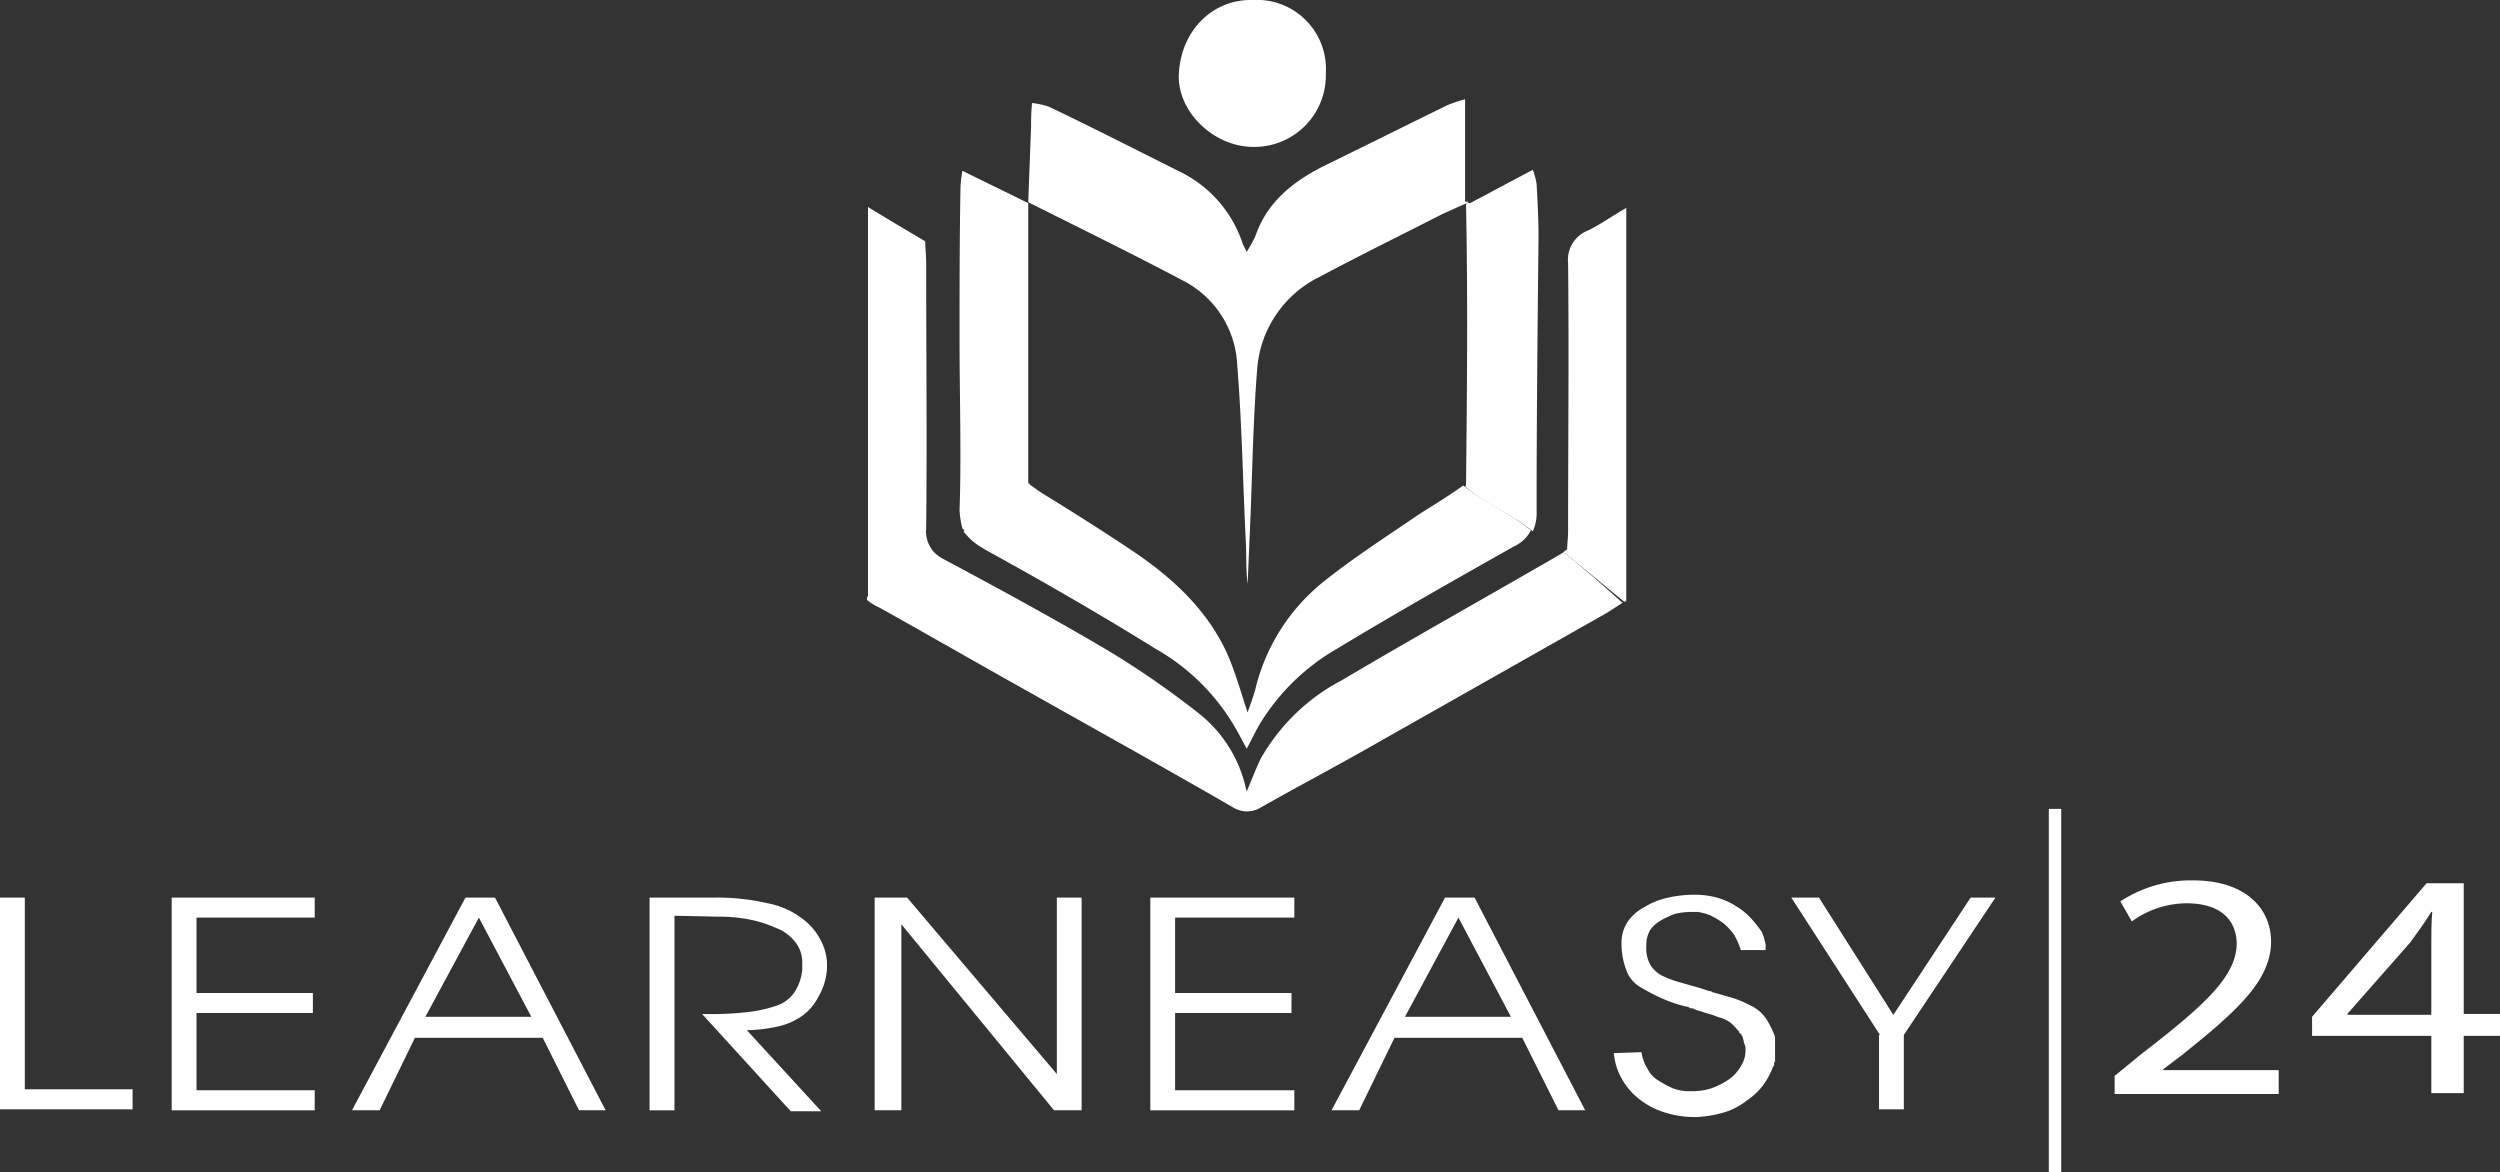 <svg xmlns="http://www.w3.org/2000/svg" viewBox="0 0 213.26 100" width="213.26px" height="100px">
  <rect x="0" y="0" width="213.26" height="100" fill="#333333" stroke="none"/>
  <defs>
    <style>
      .cls-1 {
        fill: #fff;
      }
    </style>
  </defs>
  <g id="Group_32516" data-name="Group 32516" transform="translate(-325 -6120)">
    <g id="Group_28662" data-name="Group 28662" transform="translate(325 6196.323)">
      <path id="Path_18519" data-name="Path 18519" class="cls-1" d="M11.31,110.554v1.709H0V94.2H2.116v16.354H11.31Z" transform="translate(0 -93.956)"/>
      <path id="Path_18520" data-name="Path 18520" class="cls-1" d="M18,94.2H30.2v1.709H20.116v6.428h9.927v1.709H20.116v6.591H30.2v1.709H18Z" transform="translate(-3.354 -93.956)"/>
      <path id="Path_18521" data-name="Path 18521" class="cls-1" d="M49.1,94.2l9.438,18.144H56.265l-3.092-6.184H42.27l-3.011,6.184H36.9L46.582,94.2Zm-5.94,10.171H52.2l-4.475-8.462Z" transform="translate(-6.876 -93.956)"/>
      <path id="Path_18522" data-name="Path 18522" class="cls-1" d="M68.1,94.2h5.451a19.312,19.312,0,0,1,4.638.488,6.966,6.966,0,0,1,2.929,1.3,5.211,5.211,0,0,1,1.546,1.79,4.468,4.468,0,0,1,.57,1.953v.57a5.373,5.373,0,0,1-.732,2.36,4.483,4.483,0,0,1-1.383,1.627,5.75,5.75,0,0,1-2.034.9,13.476,13.476,0,0,1-2.685.325l6.347,6.916h-2.6l-7.567-8.3a27.643,27.643,0,0,0,3.906-.163,11.751,11.751,0,0,0,2.522-.57,2.992,2.992,0,0,0,1.465-1.139,4.256,4.256,0,0,0,.651-1.871v-.57a2.773,2.773,0,0,0-.57-1.79,3.73,3.73,0,0,0-1.627-1.22,10.648,10.648,0,0,0-2.278-.732,13.467,13.467,0,0,0-2.6-.244l-3.824-.081v16.6H68.1V94.2Z" transform="translate(-12.69 -93.956)"/>
      <path id="Path_18523" data-name="Path 18523" class="cls-1" d="M91.7,112.344V94.2h2.766l12.774,15.053V94.2h2.115v18.144H107L93.978,96.478v15.866Z" transform="translate(-17.088 -93.956)"/>
      <path id="Path_18524" data-name="Path 18524" class="cls-1" d="M120.6,94.2h12.286v1.709H122.715v6.428h9.927v1.709h-9.927v6.591h10.171v1.709H120.6Z" transform="translate(-22.473 -93.956)"/>
      <path id="Path_18525" data-name="Path 18525" class="cls-1" d="M151.8,94.2l9.438,18.144h-2.278l-3.092-6.184h-10.9l-3.011,6.184H139.6L149.283,94.2Zm-5.94,10.171H154.9l-4.475-8.462Z" transform="translate(-26.014 -93.956)"/>
      <path id="Path_18526" data-name="Path 18526" class="cls-1" d="M172.048,108.708a2.473,2.473,0,0,0,.976,1.058,8.892,8.892,0,0,0,1.22.651,3.8,3.8,0,0,0,1.383.244h.244a5.246,5.246,0,0,0,1.627-.244,6.16,6.16,0,0,0,1.465-.732,3.474,3.474,0,0,0,1.058-1.139,2.459,2.459,0,0,0,.407-1.3V107a.615.615,0,0,0-.081-.325c0-.081-.081-.163-.081-.325,0-.081-.081-.244-.081-.325a.08.08,0,0,0-.081-.081v-.081a1227.29,1227.29,0,0,0-.163-.163l-.081-.081v-.081l-.081-.081-.081-.081a3.758,3.758,0,0,0-.57-.57,2.545,2.545,0,0,0-.814-.407c-.325-.081-.651-.244-.976-.325s-.732-.244-1.058-.325c-.081,0-.081,0-.163-.081-.081,0-.081,0-.163-.081h-.163c-.081,0-.081,0-.163-.081-.081,0-.163-.081-.325-.081-.081,0-.244-.081-.325-.081a11.61,11.61,0,0,1-1.79-.651,17.216,17.216,0,0,1-1.709-.9,2.728,2.728,0,0,1-1.22-1.465,6.331,6.331,0,0,1-.407-2.278,3.28,3.28,0,0,1,.488-1.79,3.842,3.842,0,0,1,1.465-1.3,6.277,6.277,0,0,1,2.034-.814,10.1,10.1,0,0,1,2.2-.244,7.12,7.12,0,0,1,1.953.244,5.873,5.873,0,0,1,1.627.732,5.683,5.683,0,0,1,1.3,1.058,10.938,10.938,0,0,1,.9,1.139c.081.163.081.244.163.407a30408.352,30408.352,0,0,0,.163.651v.488h-2.116a6.3,6.3,0,0,0-.57-1.3,5.108,5.108,0,0,0-.9-.976,7.425,7.425,0,0,0-1.058-.651,4.664,4.664,0,0,0-1.139-.325h-.651a6.323,6.323,0,0,0-1.3.163,8.21,8.21,0,0,0-1.22.57,2.9,2.9,0,0,0-.9.814,2.649,2.649,0,0,0-.325,1.139h0v.163h0v.081a2.909,2.909,0,0,0,.325,1.546,2.473,2.473,0,0,0,1.058.976,8.675,8.675,0,0,0,1.546.57l1.709.488a13719.974,13719.974,0,0,0,.732.244.3.3,0,0,1,.244.081l1.709.488a8.817,8.817,0,0,1,1.546.651,3.265,3.265,0,0,1,1.3,1.058,7.593,7.593,0,0,1,.814,1.627v.57h0v1.465c0,.081,0,.081-.081.163v.163c0,.081,0,.081-.081.163a7.084,7.084,0,0,1-.814,1.546,6,6,0,0,1-1.465,1.383,5.892,5.892,0,0,1-1.871.976,10.182,10.182,0,0,1-2.36.407,8.584,8.584,0,0,1-2.522-.325,6.874,6.874,0,0,1-2.2-1.058,5.722,5.722,0,0,1-1.627-1.79,5.373,5.373,0,0,1-.732-2.278l2.36-.081A3.548,3.548,0,0,0,172.048,108.708Z" transform="translate(-31.53 -93.9)"/>
      <path id="Path_18527" data-name="Path 18527" class="cls-1" d="M195.367,105.917,187.8,94.2h2.36l6.346,10.008L203.1,94.2h2.116L197.4,105.917v6.347h-2.116v-6.347Z" transform="translate(-34.996 -93.956)"/>
    </g>
    <path id="Path_18528" data-name="Path 18528" class="cls-1" d="M106.458,44.688V20.766h0c-1.79-.9-3.661-1.79-5.614-2.766a10.387,10.387,0,0,0-.163,1.383C100.6,23.7,100.6,28.089,100.6,32.4c0,4.882.163,9.764,0,14.564a7.3,7.3,0,0,0,.244,1.546l.244.244c1.953-1.139,3.661-2.766,5.533-4.068Z" transform="translate(306.254 6116.566)"/>
    <path id="Path_18529" data-name="Path 18529" class="cls-1" d="M139.893,53.4c-2.848,1.953-5.777,3.824-8.381,5.94a16.786,16.786,0,0,0-5.533,8.706c-.163.732-.488,1.546-.732,2.278-.57-1.709-1.058-3.5-1.79-5.126-1.79-3.824-4.8-6.509-8.218-8.787-2.441-1.627-4.882-3.173-7.4-4.719-.407-.244-.814-.57-1.3-.9-1.871,1.3-3.58,2.929-5.533,4.068a5.2,5.2,0,0,0,1.546,1.383c.163.081.244.163.407.244,4.882,2.685,9.682,5.451,14.4,8.381a18.245,18.245,0,0,1,6.591,6.347c.407.651.732,1.3,1.22,2.2.488-.9.814-1.627,1.22-2.278a18.472,18.472,0,0,1,6.509-6.265c4.963-3.011,10.008-5.858,15.053-8.706a3.045,3.045,0,0,0,1.465-1.383c-1.79-1.465-3.987-2.36-5.777-3.824C142.5,51.776,141.195,52.59,139.893,53.4Z" transform="translate(306.179 6110.454)"/>
    <path id="Path_18530" data-name="Path 18530" class="cls-1" d="M145.065,19.206V10.5a14.832,14.832,0,0,0-1.465.488c-3.5,1.709-7.079,3.5-10.577,5.207-2.6,1.3-4.882,3.092-5.858,6.021a11.85,11.85,0,0,1-.732,1.3l-.325-.651a10.445,10.445,0,0,0-5.207-6.1c-3.743-1.871-7.567-3.824-11.31-5.614a6.529,6.529,0,0,0-1.465-.325,17.754,17.754,0,0,0-.081,1.953c-.081,2.2-.163,4.312-.244,6.509h0c4.394,2.2,8.869,4.394,13.181,6.672a8.516,8.516,0,0,1,4.638,7.079c.407,5.045.488,10.008.732,15.053.081,1.22,0,2.522.163,3.743.081-1.871.163-3.743.244-5.7.163-4.231.244-8.462.57-12.612a9.554,9.554,0,0,1,5.37-7.892c3.5-1.871,7-3.58,10.5-5.37.57-.244,1.058-.488,2.034-.9h0c0-.081.081-.163.081-.244C145.228,19.287,145.147,19.287,145.065,19.206Z" transform="translate(304.912 6117.964)"/>
    <path id="Path_18531" data-name="Path 18531" class="cls-1" d="M159.865,23.6c0-1.465-.081-3.011-.163-4.475a5.5,5.5,0,0,0-.325-1.22c-1.871.976-3.661,1.953-5.37,2.848-.081,0-.163-.081-.244-.081,0,.081-.081.163-.081.244.163,8.055.081,15.866,0,23.921l-.081.081c1.79,1.546,3.987,2.36,5.777,3.824a3.774,3.774,0,0,0,.325-1.709C159.7,39.136,159.784,31.407,159.865,23.6Z" transform="translate(296.377 6116.585)"/>
    <path id="Path_18532" data-name="Path 18532" class="cls-1" d="M107.8,21.4Z" transform="translate(304.912 6115.933)"/>
    <path id="Path_18533" data-name="Path 18533" class="cls-1" d="M95.963,49.22c.081-7.567,0-15.134,0-22.7,0-.57-.081-1.22-.081-1.79C94.255,23.753,92.709,22.858,91,21.8V55.16a45.8,45.8,0,0,1,5.451-4.15A2.592,2.592,0,0,1,95.963,49.22Z" transform="translate(308.043 6115.858)"/>
    <path id="Path_18534" data-name="Path 18534" class="cls-1" d="M169.27,55.423V21.9c-1.3.732-2.278,1.465-3.336,1.953a2.679,2.679,0,0,0-1.627,2.766c.081,7.648,0,15.215,0,22.864,0,.57-.081,1.139-.081,1.546a1.123,1.123,0,0,0-.325.244c1.79,1.383,3.5,2.848,5.207,4.231C169.189,55.5,169.189,55.423,169.27,55.423Z" transform="translate(294.458 6115.839)"/>
    <path id="Path_18535" data-name="Path 18535" class="cls-1" d="M150.3,57.925c-.081.081-.163.081-.244.163-6.184,3.58-12.449,7.079-18.633,10.74A17.048,17.048,0,0,0,124.5,75.5c-.407.814-.732,1.709-1.22,2.848a11.285,11.285,0,0,0-4.068-6.672,75.521,75.521,0,0,0-7.892-5.451c-4.556-2.685-9.194-5.207-13.913-7.73a2.938,2.938,0,0,1-1.058-.9A53.491,53.491,0,0,0,90.9,61.75v.244a4.613,4.613,0,0,0,1.058.651c4.231,2.36,8.462,4.8,12.693,7.16,5.777,3.255,11.635,6.509,17.412,9.845a2.245,2.245,0,0,0,2.36.081c3.011-1.709,6.1-3.336,9.113-5.045L153.8,63.214c.57-.325,1.139-.732,1.546-.976C153.714,60.773,152.087,59.309,150.3,57.925Z" transform="translate(308.061 6109.187)"/>
    <path id="Path_18536" data-name="Path 18536" class="cls-1" d="M136.127,6.365a6.1,6.1,0,0,1-6.184,6.265c-3.417,0-6.591-3.092-6.346-6.347.244-3.743,3.011-6.265,6.265-6.184A5.894,5.894,0,0,1,136.127,6.365Z" transform="translate(301.971 6119.902)"/>
    <rect id="Rectangle_13701" data-name="Rectangle 13701" class="cls-1" width="1.058" height="31" transform="translate(499.773 6189)"/>
    <g id="Group_28665" data-name="Group 28665" transform="translate(505.387 6195.102)">
      <path id="Path_18537" data-name="Path 18537" class="cls-1" d="M221.7,110.544V109.08l2.278-1.871c5.614-4.312,8.055-6.672,8.137-9.357,0-1.79-1.058-3.5-4.312-3.5a8.041,8.041,0,0,0-4.638,1.546l-.976-1.709a10.913,10.913,0,0,1,6.184-1.79c4.719,0,6.672,2.6,6.672,5.207,0,3.336-2.929,5.94-7.486,9.6l-1.709,1.3v.081h9.845v2.034H221.7Z" transform="translate(-221.7 -92.4)"/>
      <path id="Path_18538" data-name="Path 18538" class="cls-1" d="M252.571,110.6v-4.882H242.4v-1.627L252.164,92.7h3.173v11.147h3.092v1.871h-3.092V110.6Zm0-6.753v-5.94c0-.9,0-1.871.081-2.766h-.081c-.651,1.058-1.22,1.79-1.79,2.6l-5.37,6.1v.081h7.16Z" transform="translate(-225.557 -92.456)"/>
    </g>
  </g>
</svg>
